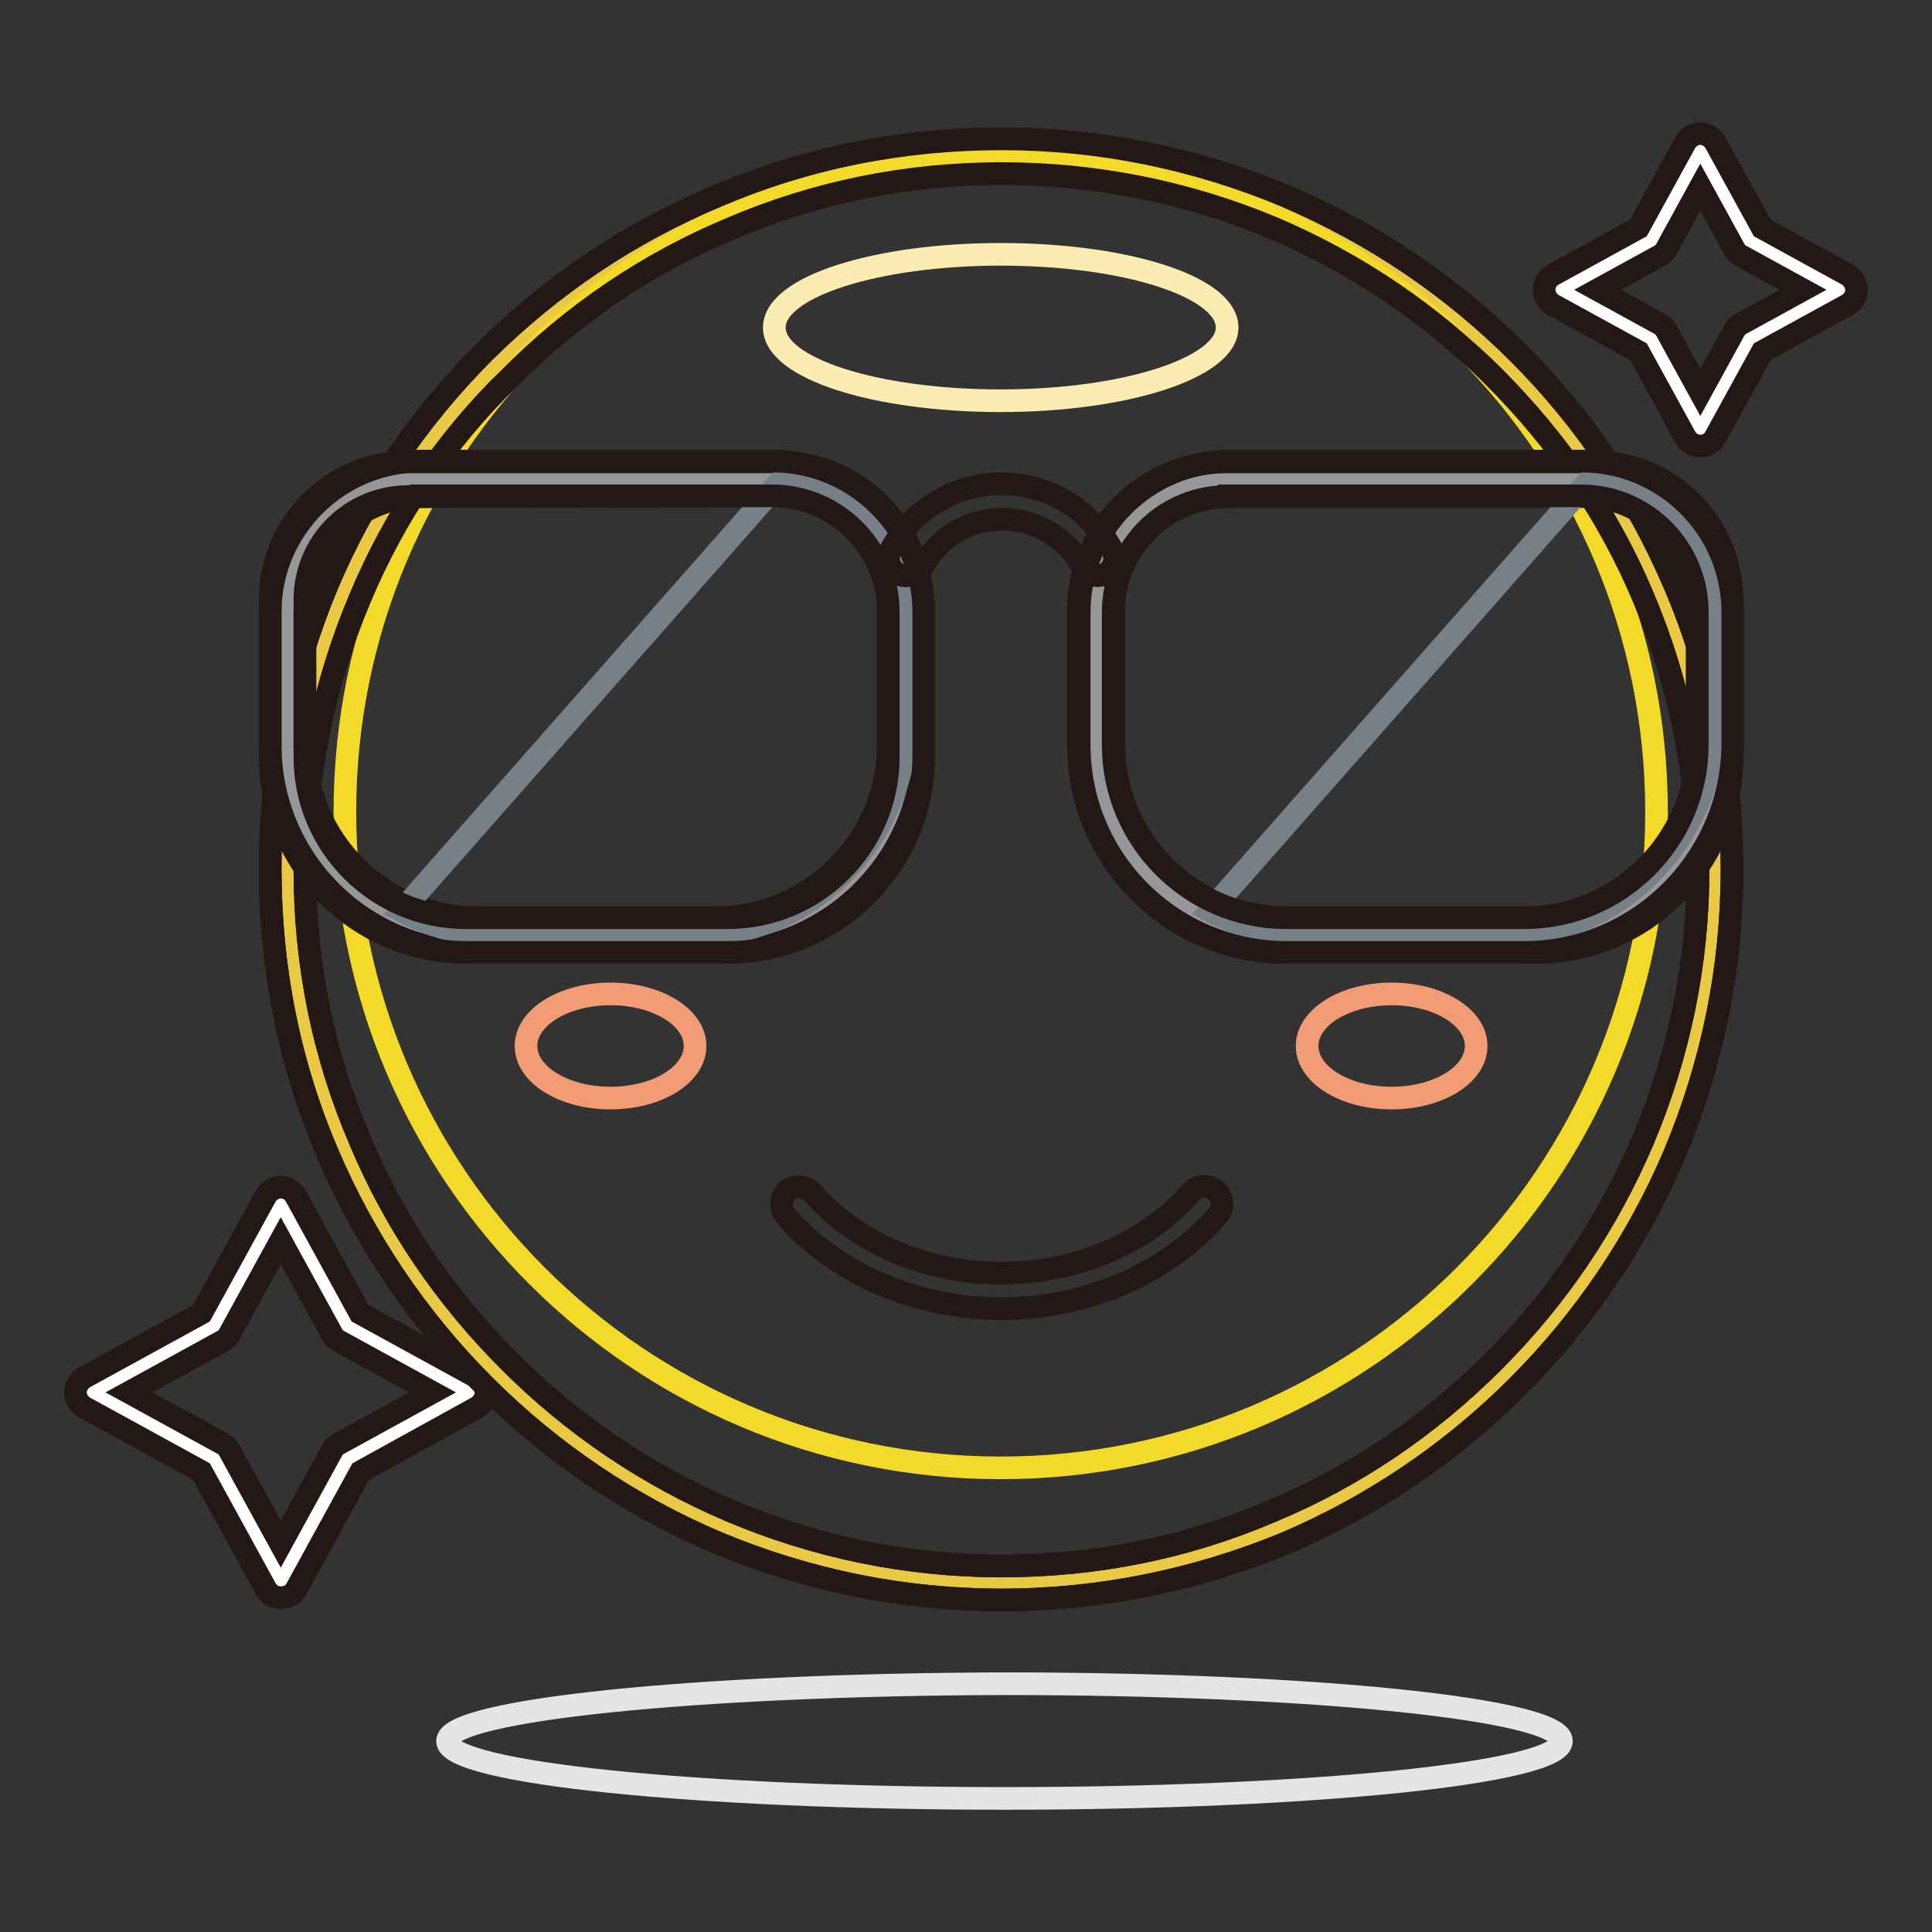 <?xml version="1.0" encoding="utf-8"?>
<!-- Svg Vector Icons : http://www.onlinewebfonts.com/icon -->
<!DOCTYPE svg PUBLIC "-//W3C//DTD SVG 1.1//EN" "http://www.w3.org/Graphics/SVG/1.1/DTD/svg11.dtd">
<svg version="1.1" xmlns="http://www.w3.org/2000/svg" xmlns:xlink="http://www.w3.org/1999/xlink" x="0px" y="0px" viewBox="0 0 256 256" enable-background="new 0 0 256 256" xml:space="preserve">
<rect x="0" y="0" width="256" height="256" fill="#333333" stroke="none"/>
<g> <path stroke-width="3" fill-opacity="0" stroke="#ffffff"  d="M225.3,20l6.5,11.9l11.9,6.5l-11.9,6.5l-6.5,11.9l-6.5-11.9l-11.9-6.5l11.9-6.5L225.3,20z"/> <path stroke-width="3" fill-opacity="0" stroke="#231815"  d="M225.3,59.1c-0.9,0-1.6-0.5-2-1.2l-6.2-11.3l-11.3-6.2c-0.7-0.4-1.2-1.2-1.2-2c0-0.9,0.5-1.6,1.2-2 l11.3-6.2l6.2-11.3c0.4-0.7,1.2-1.2,2-1.2s1.6,0.5,2,1.2l6.2,11.3l11.3,6.2c0.7,0.4,1.2,1.2,1.2,2c0,0.9-0.5,1.6-1.2,2l-11.3,6.2 l-6.2,11.3C226.9,58.7,226.1,59.1,225.3,59.1z M211.7,38.4l8.2,4.5c0.4,0.2,0.7,0.5,0.9,0.9l4.5,8.2l4.5-8.2 c0.2-0.4,0.5-0.7,0.9-0.9l8.2-4.5l-8.2-4.5c-0.4-0.2-0.7-0.5-0.9-0.9l-4.5-8.2l-4.5,8.2c-0.2,0.4-0.5,0.7-0.9,0.9L211.7,38.4 L211.7,38.4z"/> <path stroke-width="3" fill-opacity="0" stroke="#ffffff"  d="M37.2,159.6l8.8,16.1l16.1,8.8L46,193.3l-8.8,16.1l-8.8-16.1l-16.1-8.8l16.1-8.8L37.2,159.6z"/> <path stroke-width="3" fill-opacity="0" stroke="#231815"  d="M37.2,211.7c-0.9,0-1.6-0.5-2-1.2L26.7,195l-15.5-8.5c-0.7-0.4-1.2-1.2-1.2-2s0.5-1.6,1.2-2l15.5-8.5 l8.5-15.5c0.4-0.7,1.2-1.2,2-1.2c0.9,0,1.6,0.5,2,1.2l8.5,15.5l15.5,8.5c0.7,0.4,1.2,1.2,1.2,2s-0.5,1.6-1.2,2L47.8,195l-8.5,15.5 C38.9,211.3,38.1,211.7,37.2,211.7z M17.1,184.5l12.4,6.8c0.4,0.2,0.7,0.5,0.9,0.9l6.8,12.4l6.8-12.4c0.2-0.4,0.5-0.7,0.9-0.9 l12.4-6.8l-12.4-6.8c-0.4-0.2-0.7-0.5-0.9-0.9l-6.8-12.4l-6.8,12.4c-0.2,0.4-0.5,0.7-0.9,0.9L17.1,184.5z"/> <path stroke-width="3" fill-opacity="0" stroke="#e9c844"  d="M38.1,115.2c0,52.2,42.3,94.5,94.5,94.6c52.2,0,94.5-42.3,94.6-94.5c0,0,0,0,0-0.1 c0-52.2-42.3-94.5-94.5-94.5S38.1,63,38.1,115.2L38.1,115.2L38.1,115.2z"/> <path stroke-width="3" fill-opacity="0" stroke="#231815"  d="M132.7,212c-13.1,0-25.7-2.6-37.7-7.6c-11.5-4.9-21.9-11.9-30.8-20.8c-8.9-8.9-15.9-19.3-20.8-30.8 c-5.1-11.9-7.6-24.6-7.6-37.7c0-13.1,2.6-25.7,7.6-37.7c4.9-11.5,11.9-21.9,20.8-30.8C73.1,37.8,83.4,30.8,95,26 c11.9-5.1,24.6-7.6,37.7-7.6c13.1,0,25.7,2.6,37.7,7.6c11.5,4.9,21.9,11.9,30.8,20.8C210,55.6,217,66,221.9,77.5 c5.1,11.9,7.6,24.6,7.6,37.7c0,13.1-2.6,25.7-7.6,37.7c-4.9,11.5-11.9,21.9-20.8,30.8c-8.9,8.9-19.3,15.9-30.8,20.8 C158.4,209.4,145.7,212,132.7,212z M132.7,23c-12.4,0-24.5,2.4-35.9,7.3c-11,4.6-20.9,11.3-29.3,19.8C59,58.4,52.3,68.3,47.7,79.3 c-4.8,11.4-7.3,23.4-7.3,35.9s2.4,24.5,7.3,35.9c4.6,11,11.3,20.8,19.8,29.3c8.5,8.5,18.3,15.1,29.3,19.8 c11.4,4.8,23.4,7.3,35.9,7.3s24.5-2.4,35.9-7.3c11-4.6,20.8-11.3,29.3-19.8c8.5-8.5,15.1-18.3,19.8-29.3 c4.8-11.4,7.3-23.4,7.3-35.9s-2.4-24.5-7.2-35.9c-4.6-11-11.3-20.8-19.8-29.3c-8.5-8.5-18.3-15.1-29.3-19.8 C157.2,25.4,145.1,23,132.7,23z"/> <path stroke-width="3" fill-opacity="0" stroke="#f4da28"  d="M45.7,107.6c0,48,38.9,86.9,86.9,86.9c48,0,86.9-38.9,86.9-86.9l0,0c0-48-38.9-86.9-86.9-86.9 C84.6,20.6,45.7,59.6,45.7,107.6L45.7,107.6z"/> <path stroke-width="3" fill-opacity="0" stroke="#231815"  d="M132.7,212c-13.1,0-25.7-2.6-37.7-7.6c-11.5-4.9-21.9-11.9-30.8-20.8c-8.9-8.9-15.9-19.3-20.8-30.8 c-5.1-11.9-7.6-24.6-7.6-37.7c0-13.1,2.6-25.7,7.6-37.7c4.9-11.5,11.9-21.9,20.8-30.8C73.1,37.8,83.4,30.8,95,26 c11.9-5.1,24.6-7.6,37.7-7.6c13.1,0,25.7,2.6,37.7,7.6c11.5,4.9,21.9,11.9,30.8,20.8C210,55.6,217,66,221.9,77.5 c5.1,11.9,7.6,24.6,7.6,37.7c0,13.1-2.6,25.7-7.6,37.7c-4.9,11.5-11.9,21.9-20.8,30.8c-8.9,8.9-19.3,15.9-30.8,20.8 C158.4,209.4,145.7,212,132.7,212z M132.7,23c-12.4,0-24.5,2.4-35.9,7.3c-11,4.6-20.9,11.3-29.3,19.8C59,58.4,52.3,68.3,47.7,79.3 c-4.8,11.4-7.3,23.4-7.3,35.9s2.4,24.5,7.3,35.9c4.6,11,11.3,20.8,19.8,29.3c8.5,8.5,18.3,15.1,29.3,19.8 c11.4,4.8,23.4,7.3,35.9,7.3s24.5-2.4,35.9-7.3c11-4.6,20.8-11.3,29.3-19.8c8.5-8.5,15.1-18.3,19.8-29.3 c4.8-11.4,7.3-23.4,7.3-35.9s-2.4-24.5-7.2-35.9c-4.6-11-11.3-20.8-19.8-29.3c-8.5-8.5-18.3-15.1-29.3-19.8 C157.2,25.4,145.1,23,132.7,23z"/> <path stroke-width="3" fill-opacity="0" stroke="#fbecb2"  d="M102.6,43.4c0,5.4,13.4,9.7,30,9.7c16.6,0,30-4.4,30-9.7c0-5.4-13.4-9.7-30-9.7 C116.1,33.7,102.6,38,102.6,43.4z"/> <path stroke-width="3" fill-opacity="0" stroke="#f29c76"  d="M69.7,138.6c0,3.8,5,6.9,11.2,6.9c6.2,0,11.2-3.1,11.2-6.9c0-3.8-5-6.9-11.2-6.9 C74.7,131.7,69.7,134.8,69.7,138.6z"/> <path stroke-width="3" fill-opacity="0" stroke="#f29c76"  d="M173.2,138.6c0,3.8,5,6.9,11.2,6.9s11.2-3.1,11.2-6.9c0-3.8-5-6.9-11.2-6.9S173.2,134.8,173.2,138.6z"/> <path stroke-width="3" fill-opacity="0" stroke="#e5e5e4"  d="M59.3,230.7c0,4.2,33,7.6,73.8,7.6c40.8,0,73.8-3.4,73.8-7.6s-33-7.6-73.8-7.6 C92.3,223.2,59.3,226.6,59.3,230.7L59.3,230.7z"/> <path stroke-width="3" fill-opacity="0" stroke="#231815"  d="M132.7,173.4c-11.2,0-21.9-4.6-28.6-12.3c-0.8-1-0.7-2.4,0.2-3.3c1-0.8,2.4-0.7,3.3,0.2 c5.8,6.7,15.2,10.7,25.1,10.7c9.9,0,19.3-4,25.1-10.7c0.8-1,2.3-1.1,3.3-0.2c1,0.8,1.1,2.3,0.2,3.3 C154.6,168.8,143.9,173.4,132.7,173.4z"/> <path stroke-width="3" fill-opacity="0" stroke="#969799"  d="M94.9,123.9H63.3c-13.9,0-25.2-11.3-25.2-25.2V79.5c0-8.8,7.2-16,16-16h48.9c9.4,0,17,7.6,17,17v18.2 C120.1,112.5,108.7,123.9,94.9,123.9L94.9,123.9z"/> <path stroke-width="3" fill-opacity="0" stroke="#231815"  d="M94.9,126.2H63.3c-15.2,0-27.5-12.3-27.5-27.5V79.5c0-10.1,8.2-18.3,18.3-18.3h48.9 c10.6,0,19.3,8.7,19.3,19.3v18.2C122.4,113.8,110,126.2,94.9,126.2L94.9,126.2z M54.1,65.8c-7.6,0-13.7,6.1-13.7,13.7v19.2 c0,12.6,10.3,22.9,22.9,22.9h31.5c12.6,0,22.9-10.3,22.9-22.9V80.4c0-8.1-6.6-14.7-14.7-14.7L54.1,65.8L54.1,65.8z"/> <path stroke-width="3" fill-opacity="0" stroke="#778086"  d="M103.6,63.5l-50.4,57.2c3.7,2,7.9,3.2,12.4,3.2h27c15.2,0,27.5-13.5,27.5-28.2V80.3 C120.1,71.3,112.8,63.9,103.6,63.5z"/> <path stroke-width="3" fill-opacity="0" stroke="#231815"  d="M96.4,126.2H61.8c-14.3,0-26-11.6-26-26V81.1c0-11,9-20,20-20h46.6c11,0,20,9,20,20v19.1 C122.4,114.6,110.7,126.2,96.4,126.2z M55.8,65.8c-8.5,0-15.4,6.9-15.4,15.4v19.1c0,11.8,9.6,21.3,21.3,21.3h34.7 c11.8,0,21.3-9.6,21.3-21.3V81.1c0-8.5-6.9-15.4-15.4-15.4H55.8z"/> <path stroke-width="3" fill-opacity="0" stroke="#969799"  d="M203.5,123.9h-33.1c-13.9,0-25.2-11.3-25.2-25.2V80.8c0-9.6,7.8-17.3,17.3-17.3h48.6c8.8,0,16,7.2,16,16 v20.8C227.2,113.2,216.5,123.9,203.5,123.9L203.5,123.9z"/> <path stroke-width="3" fill-opacity="0" stroke="#231815"  d="M203.5,126.2h-33.1c-15.2,0-27.5-12.3-27.5-27.5V80.8c0-10.8,8.8-19.6,19.7-19.6h48.6 c10.1,0,18.3,8.2,18.3,18.3v20.8C229.5,114.6,217.8,126.2,203.5,126.2L203.5,126.2z M162.6,65.8c-8.3,0-15,6.7-15,15v17.9 c0,12.6,10.3,22.9,22.9,22.9h33.1c11.8,0,21.3-9.6,21.3-21.3V79.5c0-7.6-6.1-13.7-13.7-13.7H162.6z"/> <path stroke-width="3" fill-opacity="0" stroke="#778086"  d="M210.7,63.5l-50.4,57.2c3.7,2,7.9,3.2,12.4,3.2h27c15.2,0,27.5-13.5,27.5-28.2V80.3 C227.2,71.3,219.9,63.9,210.7,63.5L210.7,63.5z"/> <path stroke-width="3" fill-opacity="0" stroke="#231815"  d="M202,126.2h-31.5c-15.2,0-27.5-12.3-27.5-27.5V81.1c0-11,9-20,20-20h46.6c11,0,20,9,20,20v17.5 C229.5,113.8,217.1,126.2,202,126.2L202,126.2z M162.9,65.8c-8.5,0-15.4,6.9-15.4,15.4v17.5c0,12.6,10.3,22.9,22.9,22.9H202 c12.6,0,22.9-10.3,22.9-22.9V81.1c0-8.5-6.9-15.4-15.4-15.4H162.9z"/> <path stroke-width="3" fill-opacity="0" stroke="#231815"  d="M120,76.3c-0.4,0-0.7-0.1-1.1-0.3c-1.1-0.6-1.5-2-0.9-3.1c2.9-5.4,8.6-8.8,14.7-8.8 c6.1,0,11.7,3.3,14.7,8.8c0.6,1.1,0.2,2.5-0.9,3.1c-1.1,0.6-2.5,0.2-3.1-0.9c-2.1-3.9-6.2-6.3-10.6-6.3c-4.5,0-8.5,2.4-10.6,6.4 C121.6,75.8,120.8,76.3,120,76.3z"/></g>
</svg>